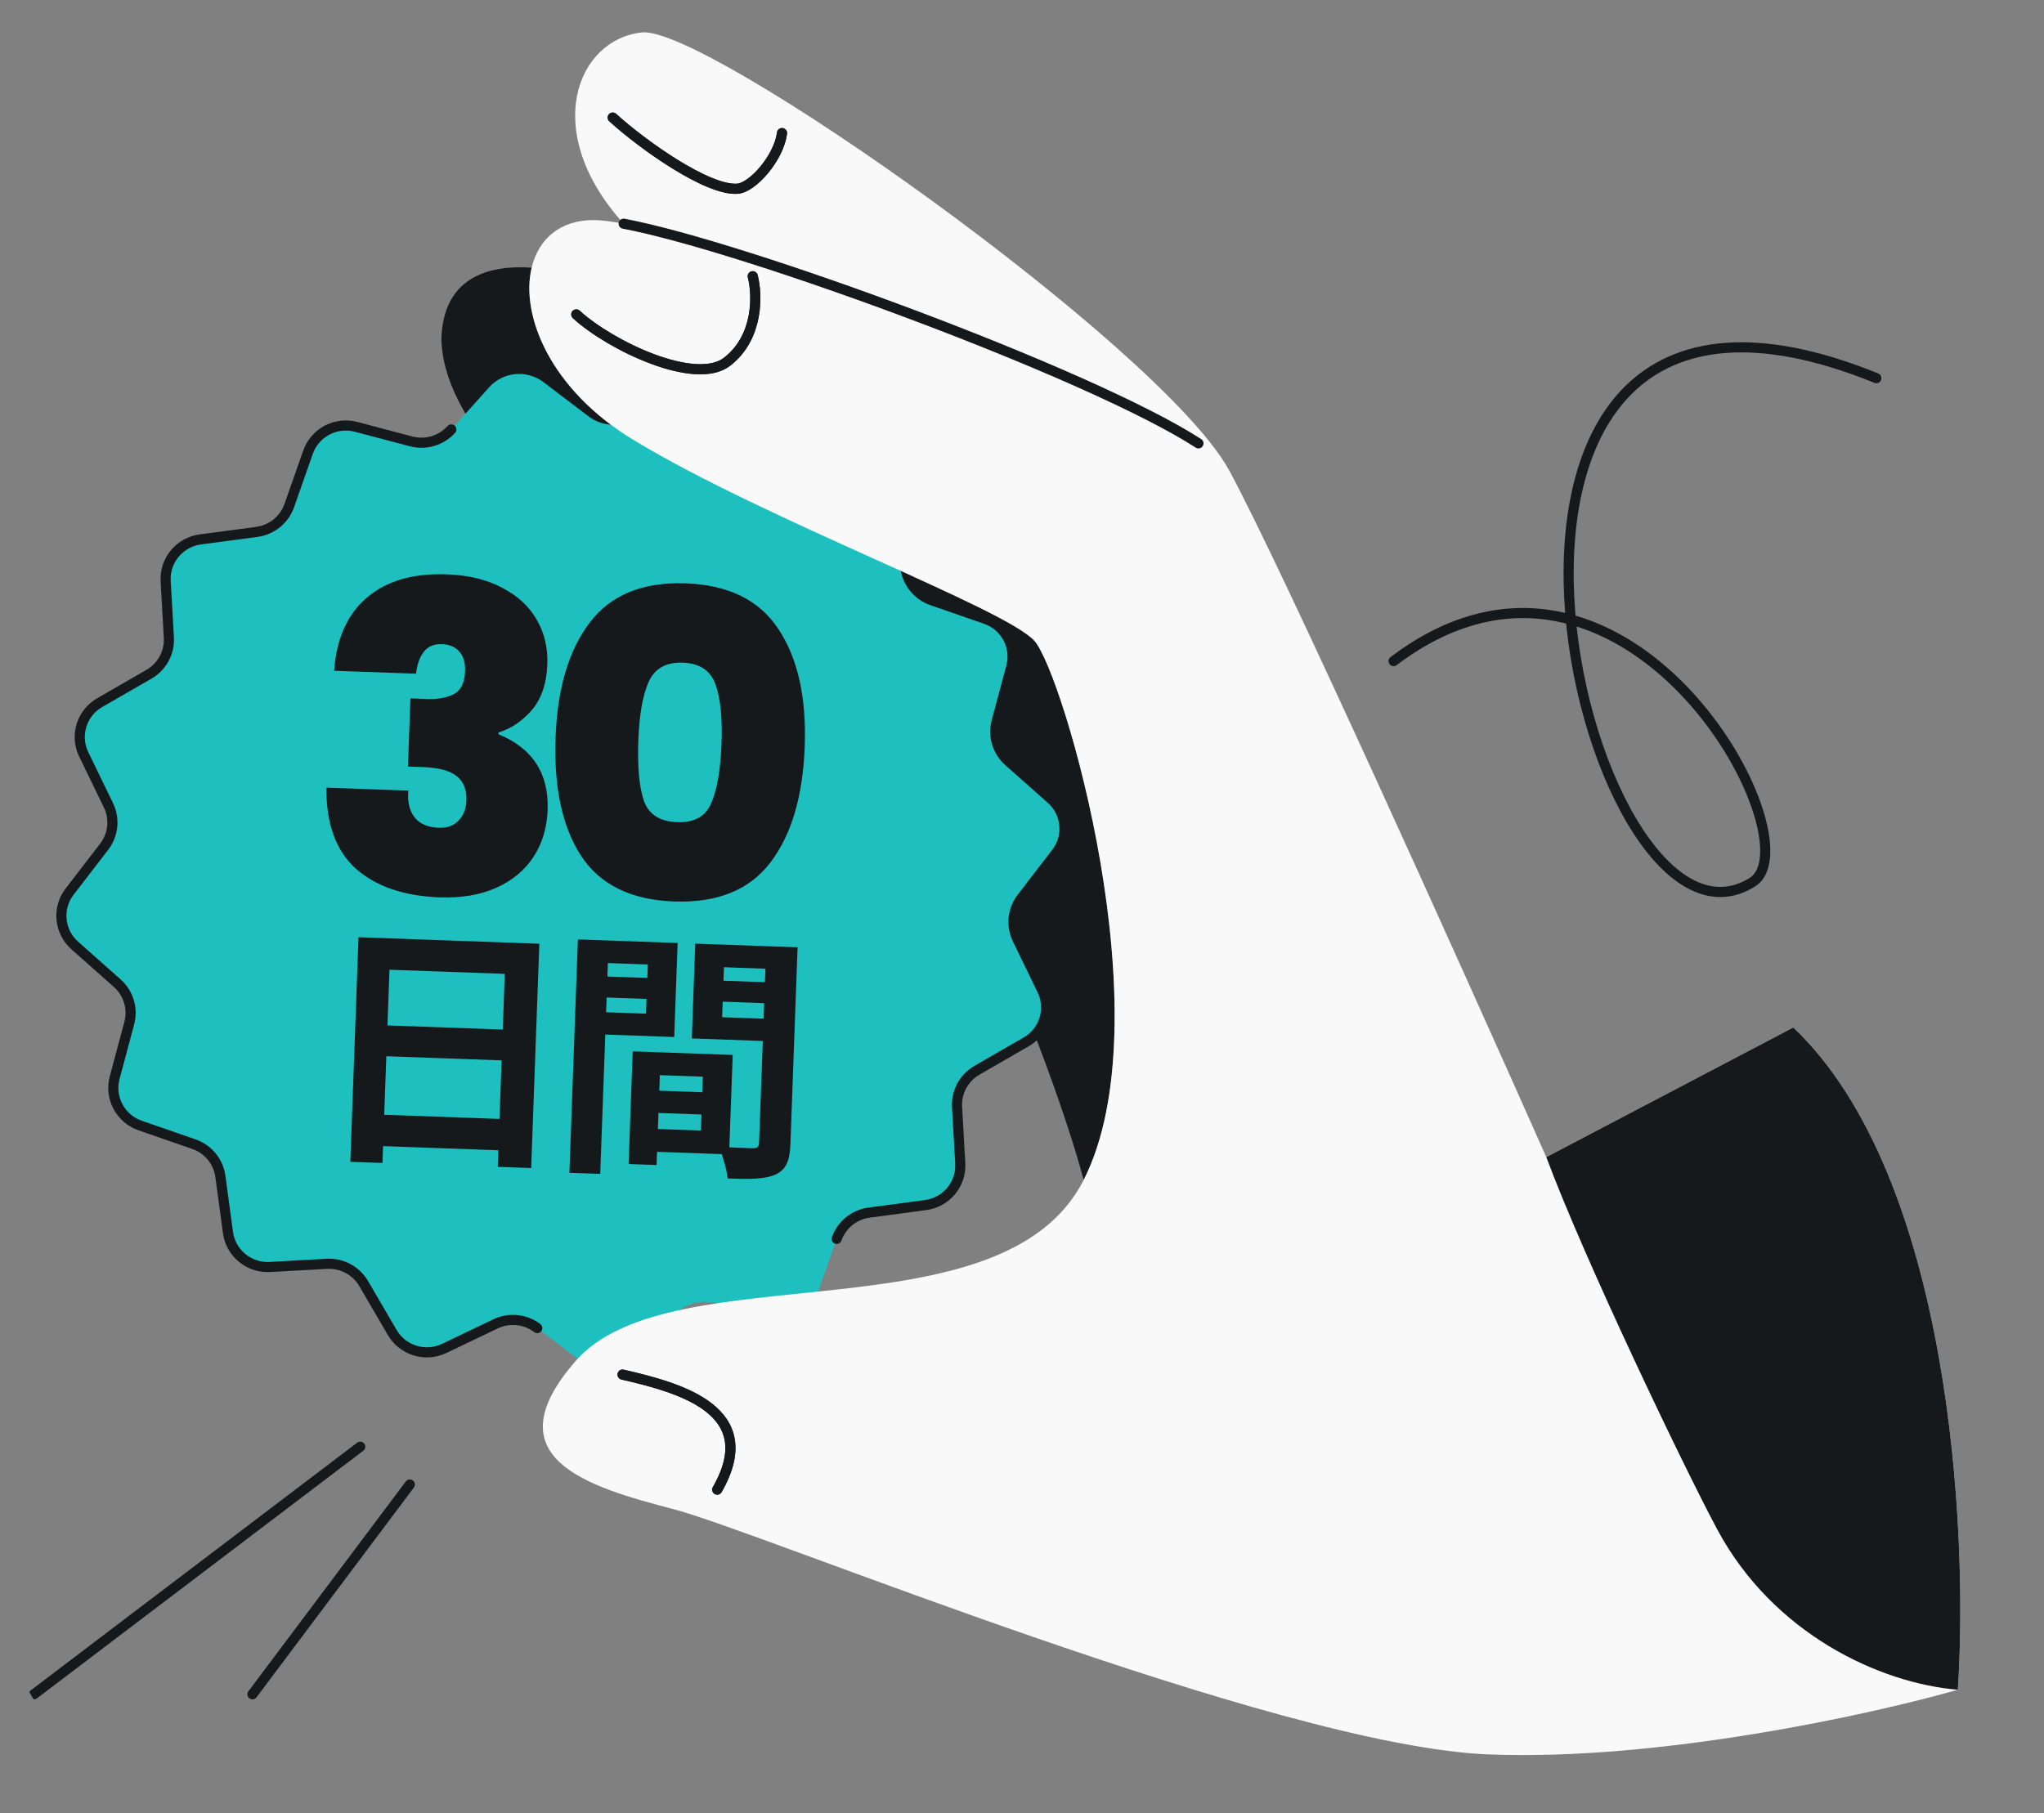 <svg width="355" height="315" viewBox="0 0 355 315" fill="none" xmlns="http://www.w3.org/2000/svg">
<rect x="0" y="0" width="355" height="315" fill="#808080" stroke="none"/>
<g clip-path="url(#clip0_708_7963)">
<path d="M179.689 111.364C174.701 105.682 132.851 90.296 109.962 76.392C95.632 67.688 90.35 54.833 92.337 46.495C84.194 45.964 77.048 48.604 76.663 58.713C76.887 87.445 144.686 122.657 154.709 131.233C164.482 139.596 182.693 184.367 188.213 204.982C202.362 177.095 184.678 117.046 179.689 111.364Z" fill="#16191C"/>
<path d="M118.382 68.817C121.656 67.251 125.595 68.454 127.415 71.578L132.38 80.08C133.697 82.333 136.17 83.659 138.79 83.515L148.662 82.963C152.289 82.763 155.465 85.367 155.946 88.951L157.262 98.689C157.609 101.269 159.386 103.439 161.86 104.296L171.2 107.537C174.629 108.729 176.562 112.349 175.631 115.835L173.089 125.336C172.417 127.855 173.225 130.528 175.18 132.266L182.559 138.811C185.271 141.214 185.657 145.293 183.457 148.158L177.45 155.965C175.858 158.037 175.572 160.817 176.708 163.163L181.003 172.018C182.578 175.271 181.368 179.186 178.232 180.995L169.677 185.929C167.41 187.238 166.075 189.696 166.22 192.299L166.776 202.11C166.977 205.714 164.357 208.871 160.751 209.349L150.951 210.656C148.356 211.001 146.173 212.767 145.31 215.226L142.049 224.508C140.85 227.916 137.207 229.837 133.699 228.904L124.139 226.385C121.603 225.718 118.914 226.52 117.165 228.464L110.58 235.797C108.162 238.492 104.057 238.875 101.167 236.688L93.31 230.719C91.225 229.137 88.428 228.852 86.067 229.982L77.158 234.25C73.883 235.815 69.944 234.613 68.125 231.489L63.16 222.987C61.842 220.734 59.369 219.407 56.75 219.552L46.877 220.104C43.251 220.304 40.075 217.699 39.594 214.124L38.278 204.377C37.931 201.798 36.154 199.628 33.679 198.77L24.339 195.53C20.91 194.338 18.977 190.718 19.909 187.231L22.451 177.731C23.122 175.211 22.315 172.538 20.36 170.8L12.98 164.248C10.268 161.845 9.883 157.766 12.083 154.901L18.09 147.093C19.682 145.022 19.968 142.242 18.832 139.896L14.537 131.041C12.962 127.787 14.172 123.873 17.316 122.065L25.87 117.131C28.138 115.821 29.472 113.363 29.327 110.76L28.772 100.949C28.57 97.345 31.191 94.188 34.797 93.711L44.596 92.403C47.192 92.058 49.375 90.292 50.238 87.833L53.499 78.551C54.698 75.143 58.341 73.222 61.849 74.155L71.409 76.681C73.944 77.349 76.633 76.546 78.382 74.603L84.968 67.27C87.386 64.575 91.491 64.192 94.381 66.379L102.237 72.348C104.322 73.93 107.119 74.215 109.48 73.085L118.39 68.817L118.382 68.817Z" fill="#1EBFBF"/>
<path d="M145.311 215.225C146.174 212.766 148.357 211 150.953 210.655L160.752 209.347C164.358 208.869 166.978 205.713 166.777 202.109L166.222 192.297C166.077 189.694 167.411 187.237 169.678 185.927L178.233 180.993C181.369 179.185 182.579 175.27 181.004 172.016L176.709 163.162C175.573 160.815 175.86 158.036 177.451 155.964L183.458 148.156C185.658 145.292 185.273 141.212 182.561 138.809L175.181 132.265C173.226 130.527 172.419 127.854 173.09 125.334L175.632 115.834C176.564 112.347 174.63 108.727 171.201 107.536L161.861 104.295C159.387 103.437 157.61 101.267 157.263 98.688L155.947 88.949C155.466 85.366 152.29 82.761 148.663 82.962L138.791 83.514C136.172 83.658 133.699 82.332 132.381 80.078L127.416 71.576C125.596 68.452 121.657 67.25 118.383 68.815L118.391 68.816M93.311 230.717C91.227 229.136 88.43 228.851 86.069 229.98L77.159 234.248C73.885 235.814 69.946 234.612 68.126 231.487L63.161 222.985C61.843 220.732 59.37 219.406 56.751 219.55L46.879 220.102C43.252 220.302 40.076 217.698 39.595 214.122L38.279 204.376C37.932 201.796 36.155 199.627 33.681 198.769L24.34 195.528C20.912 194.337 18.978 190.716 19.91 187.23L22.452 177.73C23.123 175.21 22.316 172.537 20.361 170.799L12.982 164.247C10.27 161.844 9.884 157.764 12.085 154.9L18.092 147.092C19.683 145.02 19.97 142.241 18.833 139.894L14.538 131.04C12.963 127.786 14.173 123.871 17.317 122.063L25.872 117.129C28.139 115.819 29.473 113.362 29.328 110.759L28.773 100.948C28.572 97.344 31.192 94.187 34.798 93.709L44.597 92.401C47.193 92.057 49.376 90.291 50.239 87.832L53.5 78.549C54.699 75.142 58.342 73.221 61.85 74.154L71.41 76.68C73.945 77.347 76.635 76.545 78.384 74.602" stroke="#16191C" stroke-width="1.759" stroke-linecap="round"/>
<path d="M58.032 116.524C58.435 110.92 60.329 106.688 63.714 103.827C67.102 100.916 71.725 99.566 77.584 99.776C81.407 99.914 84.635 100.701 87.267 102.138C89.951 103.527 91.946 105.388 93.254 107.722C94.562 110.007 95.165 112.564 95.062 115.394C94.939 118.77 94.022 121.447 92.309 123.424C90.598 125.351 88.688 126.624 86.577 127.245L86.566 127.543C92.493 129.993 95.341 134.371 95.112 140.677C94.998 143.805 94.178 146.534 92.651 148.866C91.124 151.197 88.971 152.984 86.191 154.227C83.412 155.469 80.135 156.022 76.362 155.887C70.155 155.664 65.294 153.997 61.778 150.888C58.313 147.731 56.619 143.046 56.696 136.835L70.921 137.346C70.75 139.328 71.116 140.883 72.019 142.009C72.923 143.135 74.318 143.732 76.205 143.8C77.645 143.852 78.778 143.445 79.605 142.58C80.482 141.717 80.947 140.54 81.001 139.051C81.07 137.164 80.5 135.751 79.291 134.813C78.132 133.876 76.187 133.359 73.456 133.261L70.85 133.167L71.281 121.325L73.813 121.416C75.698 121.534 77.298 121.293 78.612 120.694C79.978 120.047 80.698 118.706 80.772 116.67C80.828 115.131 80.497 113.976 79.779 113.204C79.064 112.383 78.06 111.949 76.769 111.903C75.329 111.851 74.243 112.334 73.51 113.351C72.828 114.321 72.411 115.549 72.257 117.035L58.032 116.524ZM96.49 128.123C96.801 119.583 98.783 112.918 102.438 108.127C106.092 103.337 111.644 101.075 119.091 101.343C126.539 101.611 131.911 104.265 135.208 109.305C138.555 114.347 140.072 121.138 139.762 129.678C139.447 138.318 137.463 145.033 133.808 149.823C130.153 154.614 124.577 156.874 117.08 156.605C109.582 156.335 104.185 153.68 100.889 148.64C97.642 143.601 96.175 136.762 96.49 128.123ZM125.313 129.159C125.475 124.69 125.128 121.272 124.269 118.905C123.412 116.488 121.519 115.226 118.59 115.121C115.66 115.016 113.681 116.138 112.65 118.487C111.622 120.787 111.027 124.171 110.864 128.64C110.698 133.208 111.018 136.699 111.825 139.115C112.684 141.482 114.602 142.719 117.581 142.827C120.561 142.934 122.54 141.836 123.518 139.535C124.548 137.186 125.147 133.727 125.313 129.159Z" fill="#16191C"/>
<path d="M62.263 162.817L93.671 163.946L92.253 202.913L86.448 202.704L87.668 169.182L67.645 168.462L66.423 202.029L60.843 201.829L62.263 162.817ZM65.538 178.073L89.746 178.943L89.551 184.298L65.343 183.427L65.538 178.073ZM64.928 193.595L89.181 194.467L88.983 199.912L64.729 199.04L64.928 193.595ZM112.164 189.391L124.493 189.834L124.353 193.704L112.023 193.261L112.164 189.391ZM112.092 182.72L127.256 183.265L126.627 200.544L111.463 199.999L111.607 196.039L121.731 196.403L122.072 187.044L111.948 186.68L112.092 182.72ZM109.887 182.641L114.746 182.815L114.034 202.389L109.174 202.214L109.887 182.641ZM102.794 169.545L114.088 169.951L113.956 173.596L102.661 173.19L102.794 169.545ZM123.673 170.296L135.057 170.705L134.924 174.35L123.54 173.94L123.673 170.296ZM133.08 164.371L138.524 164.567L137.281 198.719C137.175 201.644 136.533 203.198 134.7 204.033C132.867 204.868 130.254 204.864 126.385 204.725C126.215 203.187 125.497 200.638 124.829 199.173C127.164 199.392 129.911 199.445 130.721 199.475C131.531 199.504 131.811 199.243 131.838 198.478L133.08 164.371ZM103.472 163.307L117.691 163.818L117.096 180.152L102.877 179.64L103.018 175.771L112.197 176.101L112.509 167.551L103.329 167.221L103.472 163.307ZM135.96 164.475L135.817 168.389L125.738 168.027L125.422 176.711L135.501 177.074L135.36 180.943L120.151 180.397L120.751 163.928L135.96 164.475ZM100.367 163.195L105.721 163.388L104.246 203.929L98.891 203.737L100.367 163.195Z" fill="#16191C"/>
<path d="M325.884 65.696C242.039 31.641 274.647 171.817 304.353 153.254C315.702 146.162 282.143 84.488 242.039 114.847" stroke="#16191C" stroke-width="1.759" stroke-linecap="round"/>
<path d="M71.173 257.898L43.845 294.335M5.889 294.335L62.569 251.319" stroke="#16191C" stroke-width="1.759" stroke-linecap="round"/>
<path d="M268.562 201.016L311.462 178.495C338.752 204.417 341.881 265.997 340.034 293.546C325.165 297.796 288.021 305.99 258.397 304.772C221.367 303.249 132.077 266.1 117.006 262.18C101.936 258.259 85.239 253.267 100.03 236.374C116.554 217.503 174.065 232.87 188.214 204.983C202.363 177.096 184.679 117.047 179.691 111.365C174.702 105.683 132.852 90.297 109.963 76.393C95.633 67.689 90.352 54.835 92.338 46.497C93.525 41.517 97.304 38.148 103.297 38.236C104.549 38.255 106.249 38.473 108.321 38.865C93.761 22.787 100.203 6.808 111.507 5.633C122.739 4.464 200.977 59.776 213.301 81.391C213.389 81.529 213.465 81.665 213.527 81.797C222.772 98.851 254.069 168.382 268.562 201.016Z" fill="#F9F9F9"/>
<path d="M108.32 38.862C129.49 42.866 189.527 64.975 208.151 77.024M106.419 20.425C111.616 25.165 122.905 33.177 128.079 32.785C130.763 32.581 135.285 27.37 135.821 23.12M100.085 54.619C105.986 60.035 120.778 67.116 126.295 62.828C131.811 58.539 131.553 51.146 130.735 47.986M108.125 238.793C117.954 241.072 132.533 244.919 124.564 258.779" stroke="#16191C" stroke-width="1.759" stroke-linecap="round"/>
<path d="M268.561 201.014L311.461 178.494C338.751 204.416 341.88 265.995 340.033 293.544C326.407 292.408 307.961 283.803 298.241 265.68C292.655 255.266 275.198 218.876 268.561 201.014Z" fill="#16191C"/>
<path d="M106.42 20.427C111.617 25.167 122.906 33.179 128.08 32.787C130.764 32.583 135.286 27.372 135.822 23.122M100.086 54.621C105.987 60.037 120.779 67.118 126.295 62.83C131.812 58.541 131.554 51.148 130.736 47.988M108.126 238.795C117.955 241.074 132.533 244.92 124.565 258.78" stroke="#16191C" stroke-width="1.759" stroke-linecap="round"/>
</g>
<defs>
<clipPath id="clip0_708_7963">
<rect x="0.217" y="0.52" width="354" height="314" rx="37.263" fill="white"/>
</clipPath>
</defs>
</svg>
